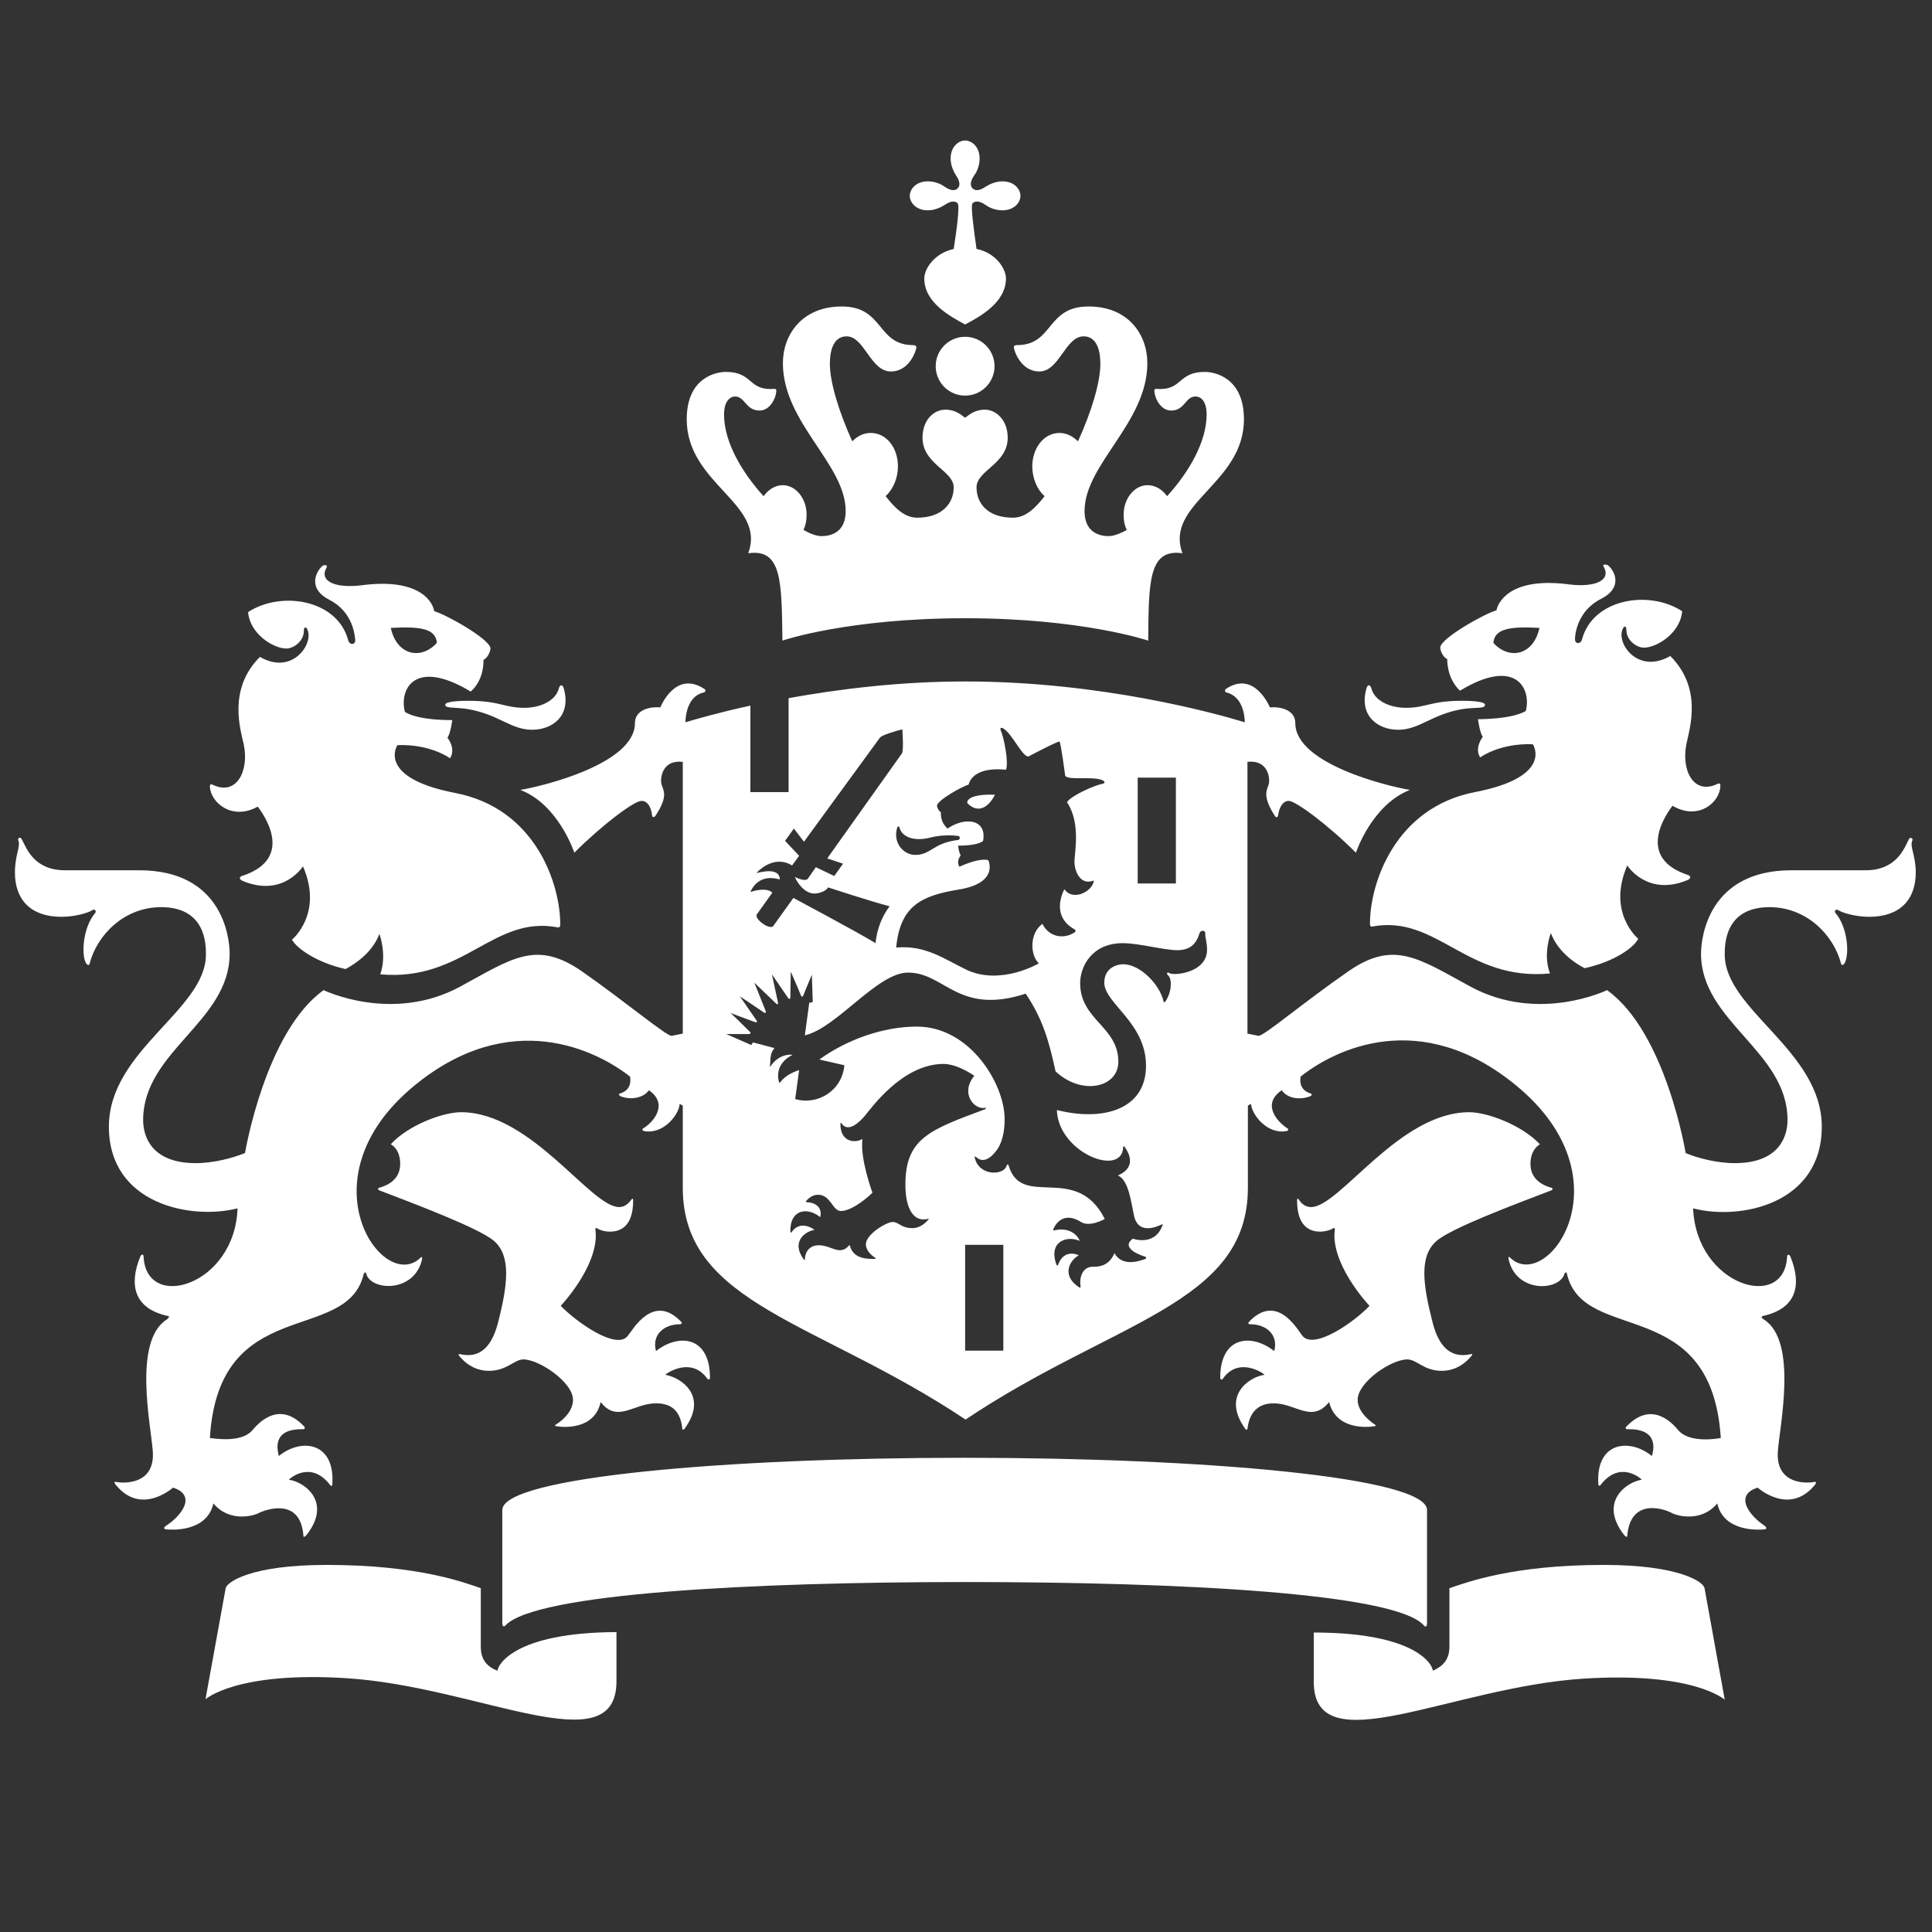 <?xml version="1.0"?>
<svg width="44" height="44" xmlns="http://www.w3.org/2000/svg" xmlns:svg="http://www.w3.org/2000/svg">
 <rect width="100%" height="100%" fill="#333333" stroke="none"/>
 <g class="layer">
  <title>Layer 1</title>
  <path d="m22.85,30.76l-0.87,0l0,-2.41l0.87,0l0,2.41zm3.93,-10.64l-0.87,0l0,-2.41l0.87,0l0,2.41zm-16.12,-4.16c-0.07,0 -0.52,0 -0.52,0.09s0.21,0.05 0.52,0.1c0.7,0.12 0.97,0.47 1.46,0.47c0.44,0 0.9,-0.3 0.72,-0.94c-0.03,-0.11 -0.09,-0.08 -0.11,-0.01c-0.07,0.29 -0.42,0.45 -0.79,0.45c-0.46,0 -0.55,-0.16 -1.28,-0.16zm-4.79,2.41c0.08,0.11 0.9,1.17 -0.36,1.58c-0.06,0.02 -0.07,0.07 0.01,0.11c0.93,0.39 1.38,-0.33 1.38,-0.33c0.47,1.08 -0.25,1.67 -0.25,1.67c0.1,0.19 0.55,0.52 1.22,0.67c0.26,-0.14 0.62,-0.4 0.77,-0.8c0,0 0.18,0.47 0.02,0.92c1.9,0.17 2.57,-1.35 4.04,-1.07c0.04,0.01 0.06,-0.02 0.06,-0.06c0,-0.94 -0.57,-2.65 -2.39,-3c-1.81,-0.35 -1.32,-1.09 -1.32,-1.09c0.76,-0.03 1.2,0.3 1.2,0.3c0.14,-0.23 -0.06,-0.47 -0.06,-0.47c0.07,-0.09 0.11,-0.4 0.11,-0.4c-0.86,0 -1.08,-0.19 -1.08,-0.19c-0.13,-0.51 0.22,-1.23 1.5,-0.46c0.32,-0.28 0.29,-0.72 0.29,-0.72c0.1,-0.05 0.16,-0.2 0.16,-0.26c0,-0.21 -1.02,-0.78 -1.28,-0.85c-0.06,-0.31 -0.46,-0.75 -1.66,-0.59c-0.57,0.07 -0.98,-0.08 -0.79,-0.41c0.03,-0.06 -0.07,-0.07 -0.12,-0.01c-0.13,0.13 -0.31,0.5 0.18,0.75c0.55,0.28 0.58,0.83 0.59,0.91c0.01,0.12 -0.13,0.13 -0.16,0.01c-0.25,-0.93 -1.53,-1.13 -2.28,-0.64c0.04,0.5 0.58,0.83 0.87,0.83c0.17,0 0.4,-0.17 0.4,-0.4c0,-0.11 0.06,-0.1 0.09,-0.01c0.12,0.33 -0.37,1.02 -1.09,0.6c-0.74,0.74 -0.44,1.66 -0.37,1.99c0.13,0.6 -0.16,1.19 -0.71,0.92c-0.03,-0.01 -0.06,-0.02 -0.06,0.04c0.01,0.36 0.5,0.79 1.09,0.46zm4.08,-3.73c-0.35,0.39 -0.91,0.3 -1.05,-0.34c0.72,-0.04 1.02,0.03 1.05,0.34zm22.07,1.48c-0.37,0 -0.72,-0.16 -0.79,-0.45c-0.02,-0.07 -0.08,-0.1 -0.11,0.01c-0.18,0.64 0.28,0.94 0.72,0.94c0.49,0 0.76,-0.35 1.46,-0.47c0.31,-0.05 0.52,0 0.52,-0.1c0,-0.09 -0.45,-0.09 -0.52,-0.09c-0.72,0 -0.82,0.16 -1.28,0.16zm7.16,1.77c0,-0.06 -0.03,-0.05 -0.06,-0.04c-0.55,0.27 -0.84,-0.31 -0.71,-0.92c0.07,-0.34 0.37,-1.25 -0.37,-1.99c-0.73,0.42 -1.22,-0.27 -1.09,-0.6c0.03,-0.09 0.09,-0.1 0.09,0.01c0,0.23 0.23,0.4 0.4,0.4c0.29,0 0.83,-0.33 0.87,-0.83c-0.75,-0.49 -2.03,-0.29 -2.28,0.64c-0.03,0.12 -0.17,0.11 -0.16,-0.01c0,-0.08 0.04,-0.63 0.59,-0.91c0.5,-0.25 0.32,-0.62 0.18,-0.75c-0.05,-0.05 -0.16,-0.04 -0.12,0.01c0.19,0.33 -0.22,0.48 -0.78,0.41c-1.2,-0.16 -1.59,0.29 -1.66,0.59c-0.26,0.07 -1.28,0.64 -1.28,0.85c0,0.06 0.06,0.22 0.16,0.26c0,0 -0.02,0.43 0.29,0.72c1.27,-0.77 1.63,-0.05 1.5,0.46c0,0 -0.23,0.18 -1.09,0.19c0,0 0.04,0.31 0.11,0.4c0,0 -0.2,0.25 -0.06,0.47c0,0 0.44,-0.33 1.2,-0.3c0,0 0.49,0.74 -1.32,1.09s-2.39,2.06 -2.39,3c0,0.05 0.02,0.07 0.06,0.06c1.47,-0.27 2.14,1.25 4.04,1.07c-0.17,-0.45 0.02,-0.92 0.02,-0.92c0.15,0.4 0.51,0.67 0.77,0.8c0.68,-0.15 1.12,-0.47 1.22,-0.67c0,0 -0.72,-0.59 -0.25,-1.67c0,0 0.45,0.72 1.38,0.33c0.08,-0.04 0.06,-0.09 0.01,-0.11c-1.26,-0.41 -0.44,-1.47 -0.36,-1.58c0.59,0.35 1.09,-0.08 1.09,-0.46zm-4.12,-3.59c-0.14,0.64 -0.7,0.73 -1.05,0.34c0.03,-0.31 0.34,-0.38 1.05,-0.34zm-13.41,-10.69c0,0.16 0.07,0.3 0.12,0.38c0.11,0.16 0.09,0.25 0.04,0.3s-0.14,0.07 -0.3,-0.04c-0.08,-0.06 -0.22,-0.12 -0.38,-0.12c-0.27,0 -0.41,0.18 -0.41,0.33s0.14,0.33 0.41,0.33c0.16,0 0.3,-0.07 0.38,-0.12c0.16,-0.11 0.25,-0.09 0.3,-0.04s-0.02,0.6 -0.09,1.04c-0.45,0.1 -0.67,0.46 -0.67,0.67c0,0.55 0.58,0.86 0.93,1.05c0.34,-0.18 0.93,-0.5 0.93,-1.05c0,-0.21 -0.22,-0.58 -0.67,-0.67c-0.06,-0.43 -0.14,-0.99 -0.09,-1.04s0.14,-0.07 0.3,0.04c0.08,0.06 0.22,0.12 0.38,0.12c0.27,0 0.41,-0.18 0.41,-0.33s-0.14,-0.33 -0.41,-0.33c-0.16,0 -0.3,0.07 -0.38,0.12c-0.16,0.11 -0.25,0.09 -0.3,0.04s-0.07,-0.14 0.04,-0.3c0.06,-0.08 0.12,-0.22 0.12,-0.38c0,-0.27 -0.18,-0.41 -0.33,-0.41s-0.33,0.14 -0.33,0.41zm0.33,4.06c-0.37,0 -0.67,0.3 -0.67,0.67s0.3,0.67 0.67,0.67s0.67,-0.3 0.67,-0.67s-0.3,-0.67 -0.67,-0.67zm0,6.41c2.67,0 4.17,0.51 4.17,0.51c0.01,-1.35 0.01,-2.1 0.78,-1.99c-0.42,-1.13 1.4,-1.58 1.4,-3.05c0,-0.97 -0.69,-1.08 -0.89,-1.08c-0.6,0 -0.51,0.39 -1.02,0.39c-0.06,0 -0.13,-0.02 -0.13,0.03c0,0.17 0.14,0.46 0.38,0.46c0.32,0 0.32,-0.32 0.56,-0.32c0.1,0 0.25,0.08 0.25,0.41c0,0.63 -0.41,1.32 -0.9,1.86c-0.11,-0.15 -0.26,-0.25 -0.45,-0.25c-0.29,0 -0.54,0.3 -0.54,0.67c0,0.14 0.02,0.24 0.07,0.35c-0.16,0.09 -0.31,0.14 -0.41,0.14c-0.22,0 -0.55,-0.09 -0.55,-0.57c0,-1.07 1.43,-2.01 1.43,-3.37c0,-0.65 -0.43,-1.29 -1.34,-1.29c-0.97,0 -0.79,0.88 -1.63,0.88c-0.04,0 -0.07,0.01 -0.07,0.05c0,0.06 0.15,0.55 0.58,0.55c0.46,0 0.59,-0.8 1.01,-0.8c0.15,0 0.38,0.09 0.38,0.63c0,0.42 -0.21,1.11 -0.51,1.76c-0.11,-0.11 -0.26,-0.19 -0.42,-0.19c-0.36,0 -0.62,0.35 -0.62,0.76c0,0.26 0.1,0.52 0.28,0.68c-0.21,0.27 -0.43,0.49 -0.72,0.49c-0.58,0 -0.83,-0.33 -0.83,-0.69c0,-0.39 0.71,-0.53 0.71,-1.13c0,-0.41 -0.27,-0.64 -0.52,-0.64c-0.28,0 -0.42,0.18 -0.45,0.18s-0.17,-0.18 -0.45,-0.18c-0.26,0 -0.52,0.23 -0.52,0.64c0,0.6 0.71,0.75 0.71,1.13c0,0.36 -0.26,0.69 -0.83,0.69c-0.29,0 -0.51,-0.22 -0.72,-0.49c0.18,-0.17 0.28,-0.42 0.28,-0.68c0,-0.42 -0.26,-0.76 -0.62,-0.76c-0.17,0 -0.31,0.08 -0.42,0.19c-0.3,-0.66 -0.51,-1.34 -0.51,-1.76c0,-0.54 0.23,-0.63 0.38,-0.63c0.41,0 0.54,0.8 1.01,0.8c0.43,0 0.58,-0.49 0.58,-0.55c0,-0.03 -0.03,-0.05 -0.07,-0.05c-0.84,0 -0.66,-0.88 -1.63,-0.88c-0.9,0 -1.34,0.64 -1.34,1.29c0,1.36 1.43,2.3 1.43,3.37c0,0.48 -0.33,0.57 -0.55,0.57c-0.11,0 -0.25,-0.05 -0.41,-0.14c0.05,-0.12 0.07,-0.21 0.07,-0.35c0,-0.37 -0.25,-0.67 -0.54,-0.67c-0.18,0 -0.33,0.1 -0.44,0.25c-0.49,-0.54 -0.9,-1.23 -0.9,-1.86c0,-0.32 0.15,-0.41 0.25,-0.41c0.23,0 0.24,0.32 0.56,0.32c0.24,0 0.38,-0.29 0.38,-0.46c0,-0.05 -0.07,-0.03 -0.13,-0.03c-0.51,0 -0.42,-0.39 -1.02,-0.39c-0.2,0 -0.89,0.11 -0.89,1.08c0,1.48 1.82,1.92 1.4,3.05c0.77,-0.11 0.76,0.64 0.78,1.99c-0.01,0 1.49,-0.51 4.16,-0.51zm-4.89,1.99c-0.73,0.16 -1.25,0.31 -1.48,0.38c0.01,-0.32 0.13,-0.62 0.42,-0.68c0.04,-0.01 0.05,-0.06 0.01,-0.08c-0.65,-0.43 -0.99,0.39 -1,0.42c-0.23,-0.02 -0.58,0.05 -0.58,0.36c0,0.93 -2.12,1.44 -2.61,1.52c0.87,0.33 1.23,1.43 1.23,1.43c0.63,-0.63 1.36,-1.18 1.53,-1.18s0.23,0.21 0.24,0.33c0,0.04 0.04,0.05 0.07,0.02c0.33,-0.49 0.17,-0.6 0.14,-0.75c-0.02,-0.11 0.01,-0.54 0.49,-0.49l0,6.19l-0.25,0.05c-0.11,0.02 -1.02,-0.75 -2.05,-1.47c-1.04,-0.72 -1.59,-0.29 -2.77,0.35c-1.55,0.84 -3.11,0.08 -3.11,0.08c-1.33,0.95 -1.79,3.71 -1.79,3.71c-0.27,0.11 -0.71,0.23 -1.12,0.23c-1.02,0 -1.2,-0.62 -1.2,-0.98c0,-1.57 1.97,-2.24 1.97,-3.79c0,-0.38 -0.17,-1.9 -2.06,-1.9c-0.24,0 -1.68,0 -1.69,0c-0.71,0 -0.88,-0.51 -0.98,-0.7c-0.04,-0.08 -0.11,-0.03 -0.08,0.03c0.05,0.13 -0.08,0.33 -0.08,0.72c0,0.63 0.37,1.01 1.06,1.01c0.31,0 0.61,-0.09 0.7,-0.15c0.06,-0.04 0.1,0.02 0.07,0.06c-0.3,0.35 -0.32,1.01 -0.2,1.16c0.03,0.04 0.07,0.03 0.07,0c0.17,-0.66 0.79,-1.29 1.63,-1.29c1.03,0 1.02,0.87 1.02,1.08c0,1.26 -2.21,2.18 -2.21,3.92c0,1.76 1.86,2.13 2.93,1.86c-0.06,1.76 -2.08,2.36 -2.14,1.1c0,-0.06 -0.05,-0.07 -0.08,0.01c-0.25,0.62 -0.15,1.17 0.63,1.34c0.05,0.01 0.03,0.04 -0.02,0.08c-0.78,0.49 -0.36,2.43 -0.32,3c0.06,0.82 -0.76,0.72 -0.83,0.7c-0.03,-0.01 -0.07,0 -0.01,0.07c0.58,0.71 1.3,0.06 1.3,0.06c0.54,0.17 0.21,0.63 -0.16,0.87c-0.06,0.04 -0.05,0.08 0.01,0.08c0.08,0.01 0.92,0.08 1.07,-0.59c0.37,0.44 0.92,0.28 1.03,0.22c0.16,-0.08 0.95,-0.37 1.02,0.51c0,0.06 0.04,0.02 0.07,-0.01c0.59,-0.75 -0.04,-1.21 -0.4,-1.26c0.03,-0.04 0.5,-0.44 0.93,0.11c0.03,0.04 0.06,0.05 0.06,-0.03c0.05,-0.95 -0.72,-1.03 -1.22,-0.62c-0.02,-0.1 -0.19,-0.63 0.56,-0.61c0.02,0 0.05,-0.03 0.02,-0.06c-0.58,-0.62 -1.06,-0.06 -1.18,0.08c-0.26,0.31 -0.91,0.18 -0.97,0.18c0.2,-3.29 3.1,-2.12 3.5,-3.72c0.02,-0.08 0.06,-0.05 0.06,-0.02c0.11,0.39 1.09,0.44 1.27,-0.32c0.01,-0.05 0,-0.08 -0.03,-0.05c-0.84,0.84 -2.73,-1.78 -0.15,-3.91c2.2,-1.81 4.17,-0.8 4.92,-0.21c0.04,0.26 -0.12,0.35 -0.22,0.38c-0.04,0.01 -0.05,0.04 0.01,0.07c0.21,0.08 0.5,0.05 0.64,-0.14c0.47,0.33 0.07,0.75 -0.12,0.86c-0.05,0.03 -0.03,0.06 0.01,0.07c0.43,0.08 0.79,-0.36 0.81,-0.62l0.07,0.04l0,1.87c0,2.66 3.07,3.03 6.44,5.28c3.37,-2.26 6.43,-2.62 6.43,-5.28l0,-1.87l0.07,-0.04c0.02,0.25 0.37,0.7 0.81,0.62c0.04,-0.01 0.06,-0.04 0.01,-0.07c-0.19,-0.12 -0.6,-0.53 -0.12,-0.86c0.14,0.2 0.43,0.22 0.64,0.14c0.06,-0.02 0.05,-0.06 0.01,-0.07c-0.1,-0.03 -0.26,-0.12 -0.22,-0.38c0.75,-0.6 2.72,-1.61 4.92,0.21c2.58,2.13 0.69,4.74 -0.15,3.91c-0.04,-0.04 -0.04,0 -0.03,0.05c0.18,0.77 1.16,0.71 1.27,0.32c0.01,-0.03 0.05,-0.06 0.06,0.02c0.4,1.6 3.29,0.43 3.5,3.72c-0.06,0.01 -0.71,0.13 -0.97,-0.18c-0.11,-0.13 -0.59,-0.7 -1.18,-0.08c-0.04,0.04 0,0.06 0.02,0.06c0.75,-0.02 0.59,0.51 0.56,0.61c-0.5,-0.41 -1.27,-0.33 -1.22,0.62c0,0.07 0.03,0.07 0.06,0.03c0.43,-0.55 0.9,-0.15 0.93,-0.11c-0.35,0.05 -0.99,0.51 -0.4,1.26c0.03,0.03 0.06,0.07 0.07,0.01c0.08,-0.88 0.86,-0.6 1.02,-0.51c0.11,0.06 0.66,0.22 1.03,-0.22c0.15,0.67 0.99,0.6 1.07,0.59c0.06,0 0.06,-0.04 0.01,-0.08c-0.36,-0.24 -0.7,-0.7 -0.16,-0.87c0,0 0.72,0.65 1.3,-0.06c0.05,-0.06 0.02,-0.08 -0.01,-0.07c-0.07,0.02 -0.89,0.12 -0.83,-0.7c0.04,-0.57 0.46,-2.51 -0.32,-3c-0.05,-0.03 -0.07,-0.06 -0.02,-0.08c0.78,-0.17 0.88,-0.72 0.63,-1.34c-0.03,-0.08 -0.08,-0.06 -0.08,-0.01c-0.06,1.26 -2.07,0.66 -2.14,-1.1c1.08,0.28 2.93,-0.1 2.93,-1.86c0,-1.73 -2.21,-2.66 -2.21,-3.92c0,-0.21 -0.01,-1.08 1.02,-1.08c0.84,0 1.46,0.63 1.63,1.29c0.01,0.03 0.04,0.04 0.07,0c0.12,-0.16 0.1,-0.81 -0.2,-1.16c-0.03,-0.03 0,-0.1 0.07,-0.06c0.09,0.06 0.39,0.15 0.7,0.15c0.69,0 1.06,-0.38 1.06,-1.01c0,-0.39 -0.14,-0.59 -0.08,-0.72c0.03,-0.06 -0.05,-0.1 -0.08,-0.03c-0.1,0.2 -0.28,0.7 -0.98,0.7c-0.01,0 -1.45,0 -1.69,0c-1.89,0 -2.06,1.53 -2.06,1.9c0,1.55 1.97,2.22 1.97,3.79c0,0.37 -0.19,0.98 -1.2,0.98c-0.42,0 -0.86,-0.12 -1.12,-0.23c0,0 -0.45,-2.75 -1.79,-3.71c0,0 -1.56,0.76 -3.11,-0.08c-1.18,-0.64 -1.74,-1.07 -2.78,-0.35s-1.94,1.49 -2.05,1.47l-0.25,-0.05l0,-6.19c0.48,-0.05 0.51,0.38 0.49,0.49c-0.03,0.14 -0.18,0.26 0.14,0.75c0.03,0.04 0.06,0.02 0.07,-0.02c0.01,-0.12 0.08,-0.33 0.24,-0.33s0.9,0.55 1.53,1.18c0,0 0.36,-1.09 1.23,-1.43c-0.49,-0.08 -2.61,-0.59 -2.61,-1.52c0,-0.31 -0.35,-0.38 -0.58,-0.36c-0.01,-0.03 -0.36,-0.85 -1,-0.42c-0.03,0.02 -0.03,0.07 0.01,0.08c0.29,0.07 0.41,0.36 0.42,0.68c-0.62,-0.19 -3.25,-0.93 -6.37,-0.93c-1.52,0 -2.91,0.18 -4.02,0.38l0,2.14l-0.87,0l0,-1.97m-5.76,21.98c-0.23,-0.09 -0.38,-0.24 -0.38,-0.55l0,-1.33c-0.38,-0.13 -1.42,-0.53 -3.51,-0.53c-1.73,0 -2.27,0.39 -2.3,0.53l-0.46,2.53s0.7,-0.64 3.21,-0.48c3.02,0.19 6.15,1.98 6.15,0.07l0,-1.12c-2.36,0.01 -2.71,0.77 -2.71,0.88zm18.59,-0.87l0,1.12c0,1.9 3.13,0.12 6.15,-0.07c2.51,-0.16 3.21,0.48 3.21,0.48l-0.46,-2.54c-0.02,-0.14 -0.57,-0.53 -2.3,-0.53c-2.08,0 -3.12,0.4 -3.51,0.53l0,1.33c0,0.3 -0.15,0.45 -0.38,0.55c0.01,-0.11 -0.34,-0.87 -2.71,-0.87zm-7.94,-1.15c4.87,0 9.81,0.25 10.45,0.99c0.05,0.06 0.07,0 0.07,-0.05l0,-2.58c0,-0.75 -5.1,-1.19 -10.53,-1.19s-10.53,0.44 -10.53,1.19l0,2.58c0,0.04 0.02,0.1 0.07,0.05c0.67,-0.73 5.61,-0.99 10.47,-0.99zm-4.34,-12.16l-0.49,-0.13l-0.04,0.06l-0.57,-0.25l0.51,0c0.05,0 0.05,-0.03 0.03,-0.05c-0.23,-0.23 -0.44,-0.43 -0.44,-0.43s0.23,0.09 0.56,0.21c0.04,0.01 0.05,-0.01 0.03,-0.04c-0.16,-0.23 -0.38,-0.55 -0.38,-0.55s0.46,0.31 0.55,0.37c0.03,0.02 0.05,0 0.04,-0.03c-0.12,-0.3 -0.26,-0.65 -0.26,-0.65l0.5,0.48c0.02,0.02 0.05,0.01 0.04,-0.02c-0.05,-0.23 -0.14,-0.65 -0.14,-0.65l0.37,0.54c0.02,0.03 0.05,0.02 0.05,-0.01c0,-0.11 0.01,-0.59 0.01,-0.59s0.16,0.36 0.23,0.54c0.02,0.04 0.04,0.04 0.06,-0.01c0.02,-0.06 0.19,-0.46 0.19,-0.46l0.02,0.62l-0.08,0.02l-0.1,0.74c0.73,-0.17 1.65,-1.43 2.35,-1.43c0.84,0 1.14,0.98 2.68,0.48c0.39,0.58 0.53,1.08 0.68,1.77c0.6,0.56 1.43,0.37 1.43,-0.22c0,-0.8 -0.87,-0.95 -0.87,-1.79c0,-0.37 0.26,-0.91 0.97,-0.91c0.38,0 0.93,0.16 1.25,0.16c0.38,0 0.46,-0.27 0.5,-0.39c0.03,-0.08 0.14,-0.06 0.13,0.01c-0.01,0.08 0.04,0.19 0.04,0.37c0,0.53 -0.77,0.6 -0.86,0.53c-0.04,-0.03 -0.07,0.01 -0.04,0.04c0.12,0.09 0.09,0.41 -0.05,0.61c-0.02,0.02 -0.04,0.02 -0.04,0c-0.08,-0.38 -0.53,-0.85 -0.92,-0.85c-0.14,0 -0.43,0.08 -0.43,0.42c0,0.47 0.95,0.91 0.95,1.89c0,1.02 -1.01,1.27 -2.03,1.01c0.03,0.97 1.48,1.54 1.51,0.85c0,-0.05 0.03,-0.02 0.04,0c0.21,0.3 0.12,0.52 -0.16,0.64c0.25,0.11 0.3,0.62 0.37,0.93c0.11,0.46 0.59,0.2 0.62,0.19c0.03,-0.02 0.04,0 0.02,0.03c-0.18,0.47 -0.67,0.29 -0.67,0.29c-0.25,0.18 0.05,0.34 0.28,0.41c0.03,0.01 0.03,0.03 0.01,0.05c-0.17,0.06 -0.53,0.18 -0.71,-0.13c-0.13,0.32 -0.4,0.31 -0.5,0.31c-0.19,0 -0.31,0.19 -0.27,0.45c0,0.02 -0.01,0.03 -0.03,0.02c-0.44,-0.29 -0.19,-0.64 -0.01,-0.73c-0.03,-0.02 -0.34,-0.15 -0.47,0.21c-0.01,0.03 -0.03,0.03 -0.04,0c-0.19,-0.52 0.23,-0.67 0.53,-0.54c-0.02,-0.07 -0.18,-0.33 -0.58,-0.24c-0.02,0.01 -0.03,0 -0.02,-0.03c0.07,-0.16 0.26,-0.39 0.63,-0.16c0.19,0.12 0.51,-0.05 0.54,-0.07c-0.65,-1.29 -1.9,-0.21 -2.19,-1.22c-0.01,-0.02 -0.03,-0.04 -0.05,0.02c-0.07,0.21 -0.62,0.23 -0.72,-0.19c-0.01,-0.03 0,-0.04 0.03,-0.02c0.08,0.08 0.25,0.15 0.48,-0.17c0.15,-0.22 0.17,-0.51 0.17,-0.7c0,-0.78 -0.78,-2.1 -2,-2.1c-0.77,0 -1.6,0.3 -2.22,0.75l0.57,0.13c-0.05,0.58 -0.61,0.92 -1.12,0.77l0.09,-0.66c-0.09,0.03 -0.31,0.11 -0.43,0.28c-0.01,0.01 -0.03,0.01 -0.03,-0.01c-0.1,-0.38 0.21,-0.57 0.3,-0.61c0.01,-0.01 0.01,-0.01 -0.01,-0.01c-0.28,-0.01 -0.43,0.19 -0.48,0.26c-0.01,0.01 -0.02,0.01 -0.02,0c0.03,-0.08 -0.02,-0.27 0.11,-0.41zm1.71,4.48c-0.22,0.27 -0.41,0.01 -0.7,0.01c-0.27,0 -0.32,0.23 -0.32,0.32c0,0.02 -0.01,0.02 -0.02,0.01c-0.31,-0.42 0.04,-0.65 0.24,-0.68c-0.03,-0.03 -0.33,-0.23 -0.52,0.05c-0.01,0.02 -0.03,0.01 -0.03,-0.01c-0.01,-0.52 0.4,-0.56 0.68,-0.33c0.05,-0.2 -0.08,-0.33 -0.3,-0.34c-0.03,0 -0.03,-0.02 -0.02,-0.03c0.09,-0.1 0.18,-0.14 0.27,-0.14c0.29,0 0.33,0.37 0.52,0.37c0.28,0 0.69,-0.38 0.72,-0.42c-0.01,-0.02 -0.28,-0.76 -0.23,-1.2c0,-0.02 -0.01,-0.02 -0.02,-0.01c-0.14,0.08 -0.48,0.07 -0.48,-0.35c0,-0.03 0.01,-0.04 0.03,-0.01c0.15,0.21 0.4,-0.03 0.52,-0.17c0.13,-0.15 0.85,-1.19 1.8,-1.19c0.21,0 0.48,0.12 0.7,0.27c-0.33,0.4 0,0.78 0.24,0.73c0.03,-0.01 0.03,0.02 0.01,0.03c-1.26,0.47 -1.82,0.66 -1.82,1.72c0,0.55 0.19,0.86 0.51,0.78c0.02,-0.01 0.03,0 0.01,0.02c-0.12,0.14 -0.25,0.19 -0.36,0.19c-0.26,0 -0.31,-0.14 -0.45,-0.14s-0.61,0.28 -0.61,0.51c0,0.09 0.06,0.21 0.22,0.31c0.01,0.01 0,0.02 0,0.02c-0.14,0 -0.51,0.03 -0.59,-0.32zm3.31,-10.25c-0.39,-0.02 -0.65,0.06 -0.63,0.19c0.19,0.2 0.44,0.18 0.63,-0.19zm-1.45,0.97c0.28,-0.07 0.58,-0.04 0.62,-0.03s0.04,0.08 -0.01,0.09c-0.58,0.07 -0.61,0.34 -0.98,0.34c-0.24,0 -0.51,-0.25 -0.41,-0.61c0.01,-0.05 0.05,-0.05 0.06,0c0.04,0.16 0.27,0.33 0.72,0.21zm-7.53,12.86c0.38,0.49 0.75,0.03 1.26,0.03c0.25,0 0.55,0.08 0.6,0.58c0,0.03 0.02,0.03 0.05,0c0.55,-0.75 -0.08,-1.17 -0.44,-1.23c0.08,-0.07 0.61,-0.4 0.96,0.09c0.02,0.03 0.06,0.02 0.06,-0.02c0,-0.95 -0.71,-1.02 -1.23,-0.61c-0.1,-0.37 0.18,-0.61 0.54,-0.61c0.04,0 0.06,-0.03 0.04,-0.05c-0.64,-0.68 -1.11,0.18 -1.22,0.31c-0.25,0.34 -1.16,-0.3 -1.53,-0.68c0,0 0.8,-0.84 0.8,-1.61c0,-0.05 -0.01,-0.11 -0.01,-0.14c0,-0.02 0.01,-0.03 0.03,-0.02c0.08,0.05 0.19,0.08 0.3,0.08c0.18,0 0.53,-0.06 0.53,-0.71c0,-0.05 -0.02,-0.05 -0.04,-0.02c-0.1,0.14 -0.2,0.17 -0.28,0.17c-0.65,0 -2,-2.16 -3.6,-2.16c-0.42,0 -1.21,0.3 -1.6,0.73c0.19,0.11 0.23,0.35 0.21,0.52c-0.03,0.27 -0.25,0.41 -0.47,0.47c-0.04,0.01 -0.04,0.04 0,0.06c0.81,0.31 2.27,0.86 2.61,1.15c0.39,0.34 0.32,0.98 0.09,1.87c-0.22,0.85 -0.69,0.74 -0.87,0.71c-0.03,0 -0.03,0.01 -0.02,0.03c0.21,0.26 0.46,0.35 0.68,0.35c0.42,0 0.58,-0.26 0.79,-0.26c0.36,0 1.13,0.52 1.13,0.92c0,0.22 -0.17,0.43 -0.4,0.57c-0.01,0.01 -0.01,0.03 0.01,0.03c0.17,0.03 0.88,0.09 1.02,-0.55zm17.63,0.55c0.02,0 0.03,-0.02 0.01,-0.03c-0.22,-0.15 -0.4,-0.35 -0.4,-0.57c0,-0.4 0.76,-0.92 1.13,-0.92c0.22,0 0.37,0.26 0.79,0.26c0.22,0 0.47,-0.09 0.68,-0.35c0.02,-0.02 0.01,-0.04 -0.02,-0.03c-0.17,0.03 -0.65,0.14 -0.87,-0.71c-0.23,-0.89 -0.31,-1.53 0.09,-1.87c0.33,-0.29 1.8,-0.84 2.61,-1.15c0.04,-0.02 0.04,-0.05 0,-0.06c-0.22,-0.06 -0.44,-0.2 -0.47,-0.47c-0.02,-0.17 0.02,-0.4 0.21,-0.52c-0.4,-0.43 -1.19,-0.73 -1.61,-0.73c-1.6,0 -2.95,2.16 -3.6,2.16c-0.08,0 -0.19,-0.03 -0.28,-0.17c-0.02,-0.03 -0.04,-0.03 -0.04,0.02c0,0.65 0.35,0.71 0.53,0.71c0.1,0 0.22,-0.03 0.3,-0.08c0.02,-0.01 0.03,0 0.03,0.02c0,0.03 -0.01,0.09 -0.01,0.14c0,0.77 0.8,1.61 0.8,1.61c-0.36,0.38 -1.27,1.01 -1.53,0.68c-0.11,-0.14 -0.58,-0.99 -1.22,-0.31c-0.02,0.03 -0.01,0.05 0.04,0.05c0.36,0 0.64,0.24 0.54,0.61c-0.52,-0.41 -1.23,-0.34 -1.23,0.61c0,0.04 0.04,0.05 0.06,0.02c0.34,-0.49 0.88,-0.16 0.95,-0.09c-0.36,0.05 -0.98,0.48 -0.44,1.23c0.02,0.03 0.04,0.03 0.05,0c0.06,-0.49 0.36,-0.58 0.6,-0.58c0.5,0 0.87,0.46 1.26,-0.03c0.16,0.64 0.87,0.58 1.04,0.55zm-12.91,-12.47c-0.05,0.07 -0.22,0 -0.28,-0.03c-0.01,-0.01 -0.02,0 -0.01,0.01c0.04,0.09 0.2,0.36 0.44,0.36c0.11,0 0.27,-0.06 0.31,-0.14c0,0 0.94,0.31 1.4,0.43c-0.18,0.24 -0.29,0.53 -0.32,0.84c-0.37,-0.23 -1.87,-1.03 -1.87,-1.03l-0.46,0.64c-0.08,0.1 -0.45,-0.17 -0.37,-0.27l0.35,-0.49c-0.12,-0.12 -0.4,-0.05 -0.48,-0.02c-0.01,0 -0.02,0 -0.01,-0.02c0.05,-0.1 0.22,-0.39 0.66,-0.26c0,-0.27 -0.4,-0.18 -0.51,-0.15c-0.01,0 -0.02,0 -0.01,-0.01c0.11,-0.12 0.44,-0.38 0.8,-0.16l0.16,-0.22l-0.32,-0.34l0.2,-0.28l0.23,0.3l1.73,-2.37c0.04,-0.06 0.39,-0.16 0.51,-0.19c0.01,0.13 0.03,0.49 -0.01,0.55l-1.7,2.39l0.36,0.12l-0.2,0.28l-0.42,-0.2l-0.18,0.26zm6.07,-0.39c0,0.22 0.13,0.54 0.42,0.44c0.01,-0.01 0.03,0 0.02,0.01c-0.04,0.24 -0.48,0.46 -0.67,0.18c-0.18,0.37 -0.13,0.72 0.24,0.92c0.02,0.01 0.02,0.04 0,0.06c-0.23,0.16 -0.58,0.13 -0.74,-0.19c-0.31,0.23 -0.27,0.73 -0.08,0.9c0,0 -0.86,0.51 -1.64,0.15c-0.52,-0.25 -0.94,-0.57 -1.61,-0.51c0.09,-0.94 0.56,-1.18 1.42,-1.32c0.69,-0.11 0.77,-0.43 0.68,-0.67c-0.23,-0.06 -0.66,0.15 -0.66,0.15c-0.08,-0.13 0.03,-0.26 0.03,-0.26c-0.04,-0.05 -0.06,-0.22 -0.06,-0.22c0.48,0 0.57,-0.11 0.57,-0.11c0.09,-0.5 -0.42,-0.55 -0.81,-0.28c-0.18,-0.16 -0.15,-0.37 -0.15,-0.37c-0.05,-0.03 -0.09,-0.11 -0.09,-0.15c0,-0.12 0.57,-0.44 0.72,-0.48c0.04,-0.17 0.24,-0.4 0.85,-0.34c0.07,-0.16 -0.05,-0.75 -0.12,-0.9c-0.02,-0.05 0.01,-0.07 0.06,-0.04c0.21,0.13 0.42,0.63 0.57,0.64c0,0 0.68,-0.36 0.71,-0.34s0.13,0.78 0.13,0.78c0.09,0.11 0.62,0 0.85,0.1c0.06,0.03 0.06,0.07 0,0.08c-0.17,0.03 -0.72,0.27 -0.81,0.42c0.32,0.47 0.17,1.16 0.17,1.35z" fill="#fff" id="svg_2"/>
 </g>

</svg>
